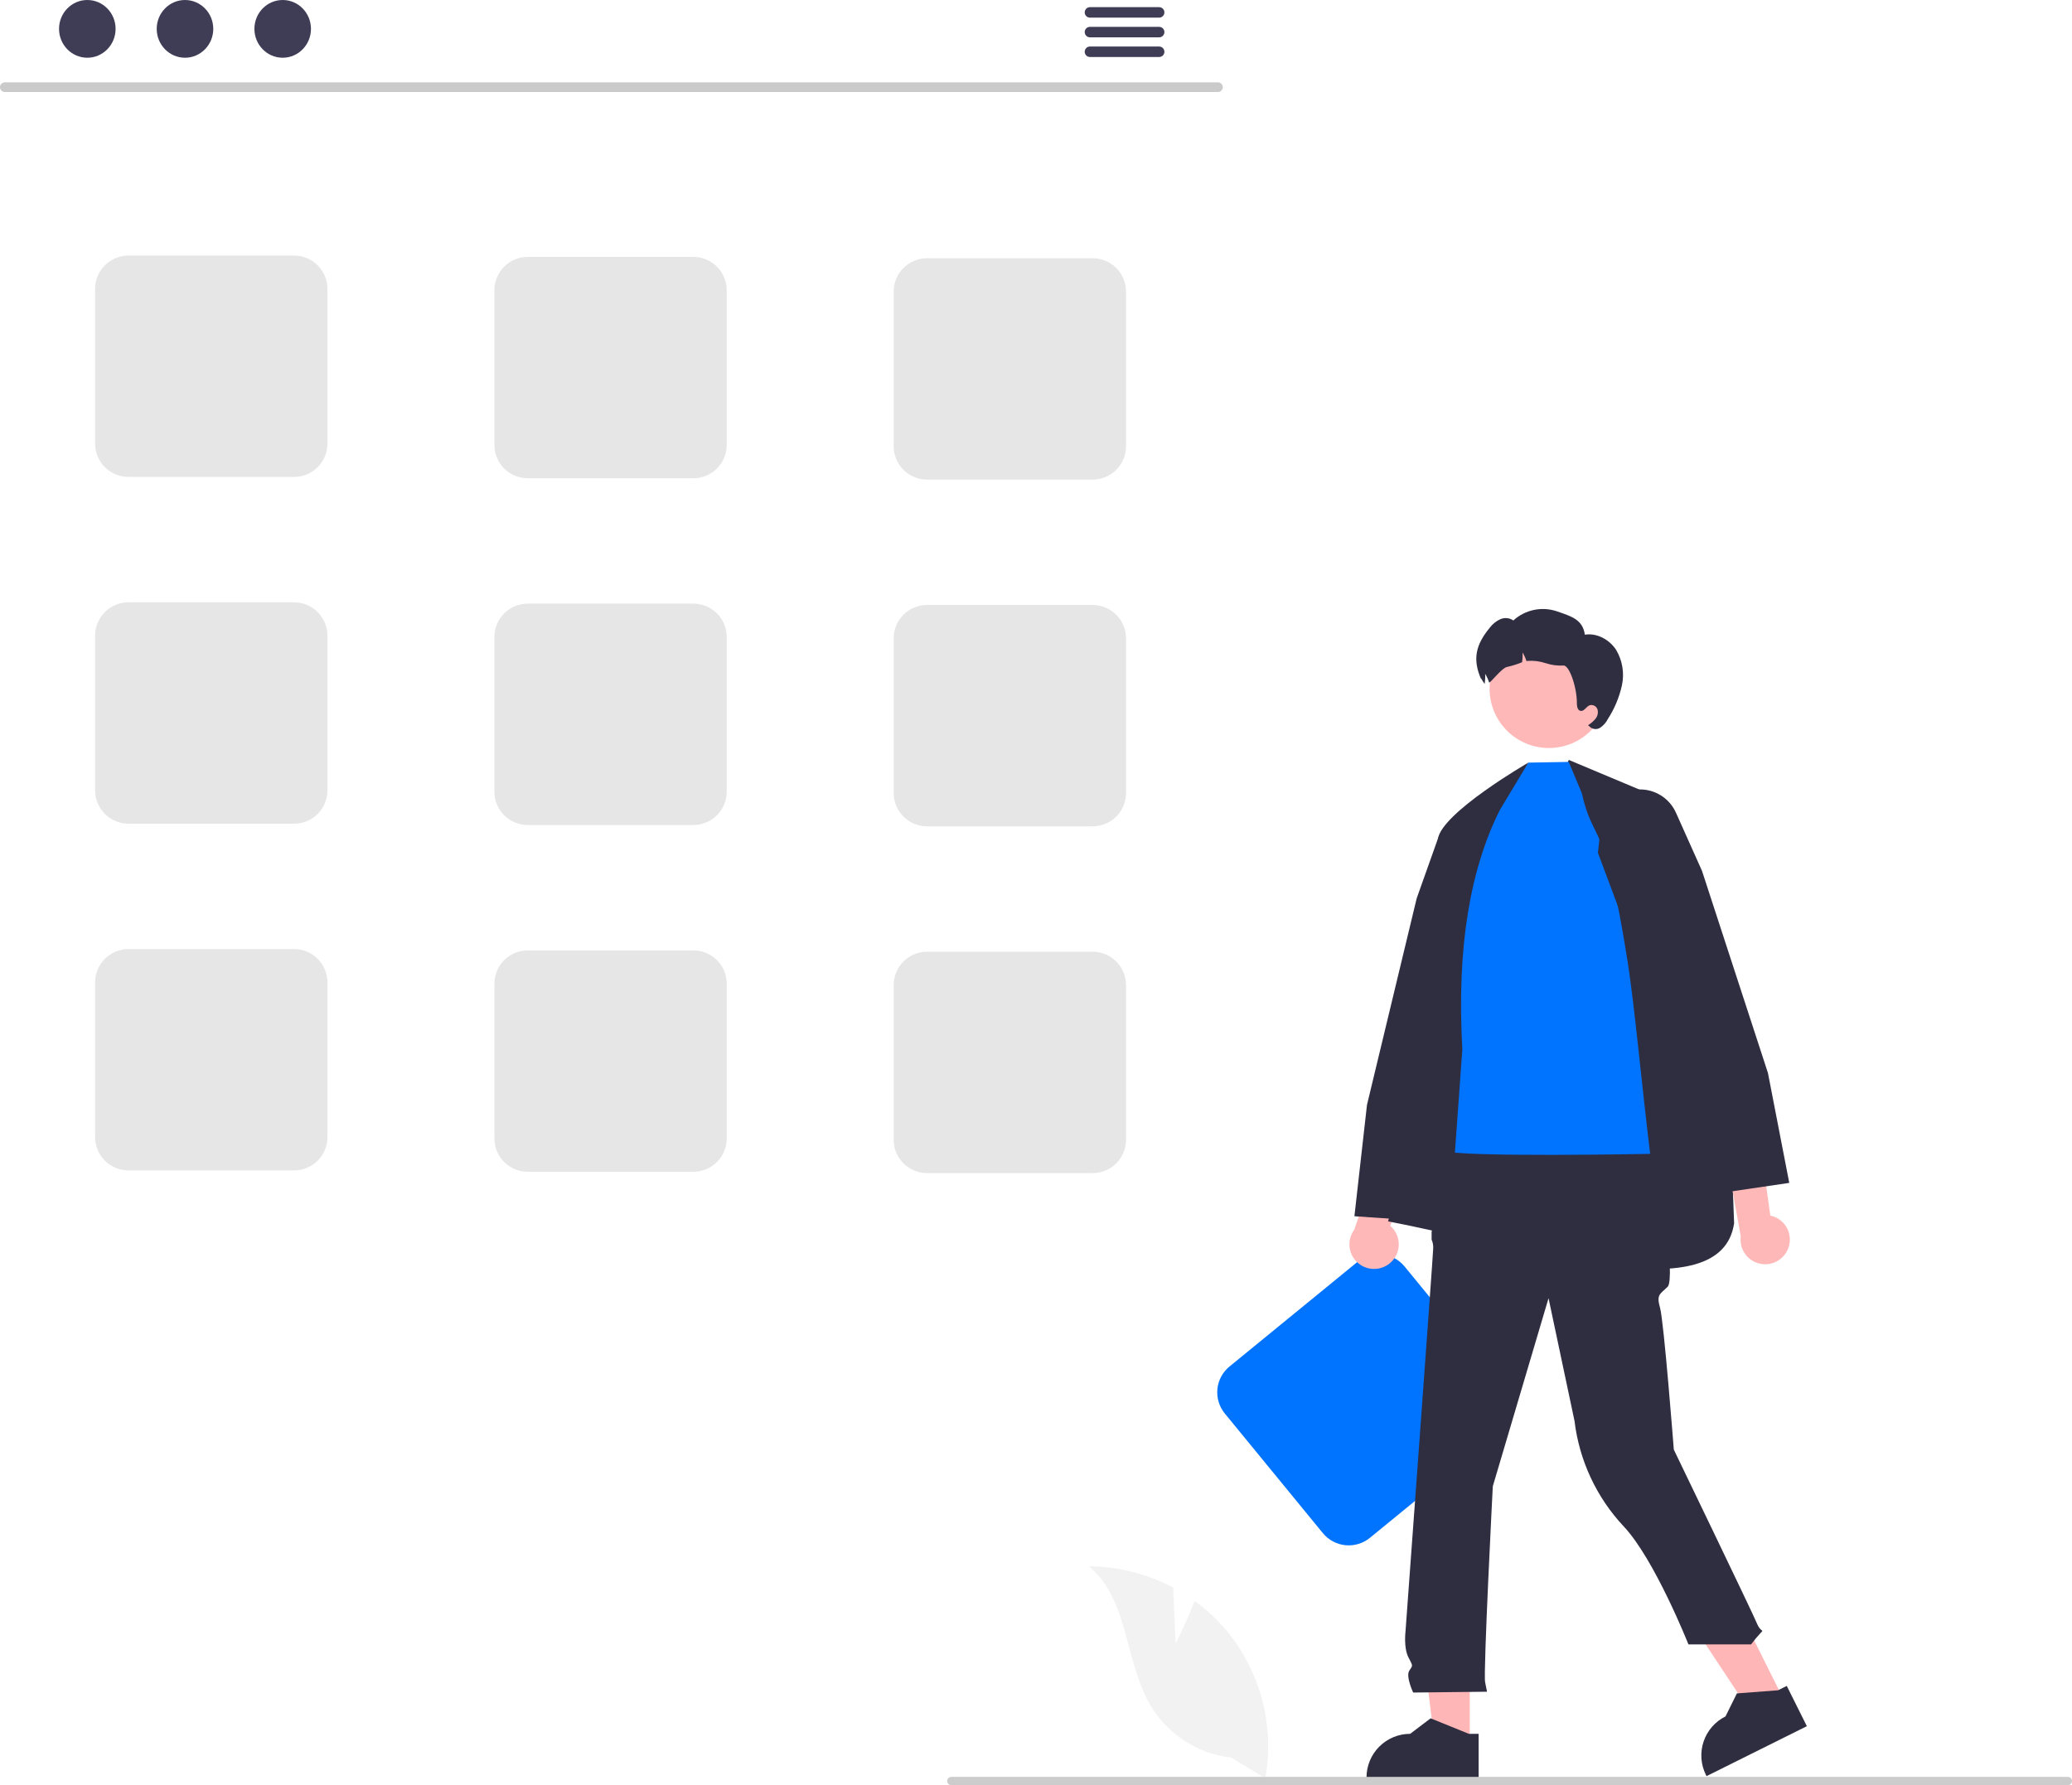 <svg width="441" height="380" viewBox="0 0 441 380" fill="none" xmlns="http://www.w3.org/2000/svg">
<g clip-path="url(#clip0_4766_18341)">
<path d="M62.588 101.525H27.344C25.46 101.523 23.654 100.775 22.322 99.444C20.99 98.114 20.24 96.31 20.238 94.428V61.498C20.24 59.616 20.99 57.812 22.322 56.481C23.654 55.151 25.46 54.403 27.344 54.4H62.588C64.472 54.403 66.278 55.151 67.61 56.481C68.942 57.812 69.692 59.616 69.694 61.498V94.428C69.692 96.31 68.942 98.114 67.61 99.444C66.278 100.775 64.472 101.523 62.588 101.525Z" fill="#E6E6E6"/>
<path d="M147.572 101.809H112.328C110.444 101.806 108.638 101.058 107.306 99.728C105.974 98.397 105.225 96.593 105.223 94.711V61.781C105.225 59.899 105.974 58.095 107.306 56.765C108.638 55.434 110.444 54.686 112.328 54.684H147.572C149.456 54.686 151.262 55.434 152.595 56.765C153.927 58.095 154.676 59.899 154.678 61.781V94.711C154.676 96.593 153.927 98.397 152.595 99.728C151.262 101.058 149.456 101.806 147.572 101.809Z" fill="#E6E6E6"/>
<path d="M232.557 102.092H197.313C195.429 102.09 193.623 101.341 192.291 100.011C190.958 98.68 190.209 96.876 190.207 94.995V62.064C190.209 60.182 190.958 58.378 192.291 57.048C193.623 55.717 195.429 54.969 197.313 54.967H232.557C234.441 54.969 236.247 55.717 237.579 57.048C238.911 58.378 239.66 60.182 239.662 62.064V94.995C239.66 96.876 238.911 98.68 237.579 100.011C236.247 101.341 234.441 102.09 232.557 102.092Z" fill="#E6E6E6"/>
<path d="M62.588 175.336H27.344C25.46 175.334 23.654 174.585 22.322 173.255C20.99 171.924 20.24 170.12 20.238 168.239V135.308C20.24 133.426 20.99 131.622 22.322 130.292C23.654 128.961 25.46 128.213 27.344 128.211H62.588C64.472 128.213 66.278 128.961 67.61 130.292C68.942 131.622 69.692 133.426 69.694 135.308V168.239C69.692 170.12 68.942 171.924 67.61 173.255C66.278 174.585 64.472 175.334 62.588 175.336Z" fill="#E6E6E6"/>
<path d="M147.572 175.619H112.328C110.444 175.617 108.638 174.869 107.306 173.538C105.974 172.208 105.225 170.404 105.223 168.522V135.591C105.225 133.71 105.974 131.906 107.306 130.575C108.638 129.245 110.444 128.496 112.328 128.494H147.572C149.456 128.496 151.262 129.245 152.595 130.575C153.927 131.906 154.676 133.71 154.678 135.591V168.522C154.676 170.404 153.927 172.208 152.595 173.538C151.262 174.869 149.456 175.617 147.572 175.619Z" fill="#E6E6E6"/>
<path d="M232.557 175.902H197.313C195.429 175.9 193.623 175.152 192.291 173.821C190.958 172.491 190.209 170.687 190.207 168.805V135.874C190.209 133.993 190.958 132.189 192.291 130.858C193.623 129.528 195.429 128.779 197.313 128.777H232.557C234.441 128.779 236.247 129.528 237.579 130.858C238.911 132.189 239.66 133.993 239.662 135.874V168.805C239.66 170.687 238.911 172.491 237.579 173.821C236.247 175.152 234.441 175.9 232.557 175.902Z" fill="#E6E6E6"/>
<path d="M62.588 249.145H27.344C25.46 249.142 23.654 248.394 22.322 247.063C20.99 245.733 20.24 243.929 20.238 242.047V209.117C20.24 207.235 20.99 205.431 22.322 204.101C23.654 202.77 25.46 202.022 27.344 202.02H62.588C64.472 202.022 66.278 202.77 67.61 204.101C68.942 205.431 69.692 207.235 69.694 209.117V242.047C69.692 243.929 68.942 245.733 67.61 247.063C66.278 248.394 64.472 249.142 62.588 249.145Z" fill="#E6E6E6"/>
<path d="M147.572 249.43H112.328C110.444 249.428 108.638 248.679 107.306 247.349C105.974 246.018 105.225 244.214 105.223 242.333V209.402C105.225 207.52 105.974 205.716 107.306 204.386C108.638 203.055 110.444 202.307 112.328 202.305H147.572C149.456 202.307 151.262 203.055 152.595 204.386C153.927 205.716 154.676 207.52 154.678 209.402V242.333C154.676 244.214 153.927 246.018 152.595 247.349C151.262 248.679 149.456 249.428 147.572 249.43Z" fill="#E6E6E6"/>
<path d="M232.557 249.713H197.313C195.429 249.711 193.623 248.962 192.291 247.632C190.958 246.301 190.209 244.497 190.207 242.616V209.685C190.209 207.803 190.958 205.999 192.291 204.669C193.623 203.338 195.429 202.59 197.313 202.588H232.557C234.441 202.59 236.247 203.338 237.579 204.669C238.911 205.999 239.66 207.803 239.662 209.685V242.616C239.66 244.497 238.911 246.301 237.579 247.632C236.247 248.962 234.441 249.711 232.557 249.713Z" fill="#E6E6E6"/>
<path d="M318.834 305.058L291.561 327.356C290.102 328.546 288.23 329.109 286.355 328.922C284.481 328.736 282.757 327.814 281.562 326.359L260.678 300.877C259.487 299.42 258.922 297.55 259.109 295.677C259.296 293.805 260.219 292.083 261.676 290.89L288.948 268.592C290.407 267.402 292.279 266.839 294.154 267.025C296.029 267.212 297.752 268.134 298.947 269.589L319.831 295.071C321.023 296.528 321.587 298.398 321.4 300.271C321.213 302.143 320.29 303.865 318.834 305.058Z" fill="#0074FF"/>
<path d="M250.218 349.843L249.688 337.952C244.169 335.006 238.012 333.449 231.754 333.418C240.368 340.452 239.291 354.011 245.131 363.469C246.975 366.406 249.457 368.89 252.393 370.738C255.329 372.586 258.643 373.75 262.091 374.144L269.299 378.552C270.288 373.045 270.07 367.389 268.66 361.974C267.25 356.559 264.681 351.513 261.13 347.185C259.115 344.777 256.803 342.632 254.251 340.8C252.524 345.347 250.218 349.843 250.218 349.843Z" fill="#F2F2F2"/>
<path d="M295.799 268.909C296.389 268.426 296.866 267.82 297.196 267.134C297.526 266.447 297.702 265.697 297.71 264.936C297.719 264.174 297.56 263.42 297.245 262.726C296.93 262.033 296.467 261.416 295.888 260.921L307.678 230.135L298.256 232.128L288.251 261.741C287.483 262.768 287.118 264.04 287.226 265.318C287.334 266.596 287.907 267.789 288.838 268.673C289.768 269.557 290.99 270.069 292.273 270.112C293.556 270.155 294.811 269.727 295.799 268.909Z" fill="#FFB8B8"/>
<path d="M290.945 235.193L301.529 191.209L306.077 178.423C306.447 177.385 307.018 176.431 307.758 175.614C308.499 174.798 309.393 174.135 310.391 173.666C311.389 173.196 312.47 172.928 313.571 172.878C314.673 172.827 315.774 172.995 316.811 173.371C318.171 173.869 319.379 174.71 320.317 175.812C321.256 176.914 321.893 178.239 322.167 179.66L323.306 185.641L302.115 259.655L302.067 259.824L288.27 258.897L290.945 235.193Z" fill="#2F2E41"/>
<path d="M333.902 161.762L310.335 209.365L295.426 259.983C326.836 266.1 366.247 279.187 369.084 260.418C367.336 208.09 361.829 191.399 350.46 168.714L333.902 161.762Z" fill="#2F2E41"/>
<path d="M312.818 371.486L305.419 371.486L301.898 342.979L312.82 342.979L312.818 371.486Z" fill="#FFB6B6"/>
<path d="M314.707 378.65L290.848 378.649V378.348C290.848 375.888 291.826 373.528 293.568 371.789C295.309 370.049 297.672 369.072 300.134 369.072H300.135L304.493 365.77L312.625 369.072L314.708 369.073L314.707 378.65Z" fill="#2F2E41"/>
<path d="M379.681 361.876L373.058 365.172L357.176 341.227L366.95 336.361L379.681 361.876Z" fill="#FFB6B6"/>
<path d="M384.57 367.447L363.215 378.077L363.08 377.807C361.982 375.605 361.804 373.058 362.586 370.725C363.368 368.392 365.045 366.465 367.249 365.368L367.25 365.367L369.675 360.47L378.428 359.803L380.292 358.875L384.57 367.447Z" fill="#2F2E41"/>
<path d="M309.541 242.014L350.344 243.44L353.395 249.099C353.395 249.099 356.591 272.253 354.954 273.887C353.318 275.522 352.499 275.522 353.318 278.382C354.136 281.243 356.251 308.573 356.251 308.573C356.251 308.573 373.107 343.493 373.925 345.537C374.743 347.58 375.562 346.763 374.743 347.58C374.019 348.36 373.336 349.179 372.698 350.032H359.362C359.362 350.032 352.181 331.941 345.608 324.943C339.804 318.765 336.129 310.895 335.118 302.483L329.588 276.339L317.724 316.385C317.724 316.385 315.678 356.023 316.087 358.066L316.496 360.109L300.778 360.284C300.778 360.284 299.142 356.84 299.96 355.614C300.778 354.388 300.729 354.723 299.731 352.716C298.732 350.71 299.142 347.311 299.142 347.311C299.142 347.311 305.041 266.94 305.041 265.714C305.072 265.084 304.955 264.454 304.701 263.876V262.212L306.268 256.316L309.541 242.014Z" fill="#2F2E41"/>
<path d="M336.663 168.822L333.886 162.186L325.29 162.336L316.327 175L306.92 214.515C306.92 214.515 303.541 243.382 306.92 244.905C310.299 246.429 351.214 245.618 351.214 245.618C349.32 230.03 347.908 214.171 346.42 204.698C341.502 173.388 339.181 179.977 336.663 168.822Z" fill="#0074FF"/>
<path d="M325.292 162.336C325.292 162.336 306.776 173.027 306.051 178.607C305.327 184.188 302.902 252.49 302.902 252.49L309.45 248.264L311.24 223.37C309.992 201.25 313.038 184.762 319.231 172.403L325.292 162.336Z" fill="#2F2E41"/>
<path d="M329.662 159.226C336.632 159.226 342.282 153.583 342.282 146.622C342.282 139.661 336.632 134.018 329.662 134.018C322.693 134.018 317.043 139.661 317.043 146.622C317.043 153.583 322.693 159.226 329.662 159.226Z" fill="#FFB8B8"/>
<path d="M345.21 145.874C344.647 148.428 343.63 150.861 342.209 153.057C341.832 153.805 341.268 154.445 340.572 154.913C340.219 155.139 339.799 155.234 339.384 155.182C338.968 155.131 338.584 154.935 338.298 154.629L337.991 154.38C338.593 154.009 339.131 153.543 339.583 153C339.807 152.727 339.962 152.405 340.036 152.061C340.11 151.716 340.101 151.359 340.009 151.018C339.9 150.683 339.665 150.402 339.353 150.236C339.042 150.07 338.678 150.031 338.338 150.127C337.599 150.416 337.15 151.484 336.377 151.319C335.751 151.183 335.621 150.36 335.621 149.712C335.643 146.329 334.006 141.52 332.739 141.667C331.458 141.737 330.176 141.566 328.958 141.162C327.74 140.757 326.454 140.593 325.173 140.679C325.082 140.691 324.991 140.708 324.894 140.725C324.689 140.082 324.406 139.466 324.053 138.891C324.092 139.585 324.058 140.282 323.95 140.969C322.931 141.388 321.877 141.721 320.801 141.962C319.63 142.127 317.055 145.624 316.936 145.267C316.73 144.624 316.448 144.008 316.094 143.433C316.134 144.127 316.1 144.824 315.992 145.511C315.986 145.539 315.986 145.562 315.981 145.59C315.412 144.835 315.065 143.916 315.259 144.62C313.354 140.316 314.093 137.233 317.089 133.605C317.673 132.825 318.446 132.205 319.335 131.805C319.78 131.61 320.268 131.532 320.752 131.58C321.235 131.628 321.699 131.799 322.097 132.077C323.319 130.959 324.818 130.186 326.44 129.841C328.061 129.496 329.745 129.589 331.318 130.113C334.438 131.197 336.843 131.833 337.32 135.104C339.901 134.689 342.556 136.154 343.977 138.34C345.322 140.607 345.762 143.297 345.21 145.874Z" fill="#2F2E41"/>
<path d="M380.574 265.797C380.858 265.09 380.983 264.329 380.94 263.569C380.898 262.809 380.689 262.067 380.328 261.396C379.968 260.725 379.464 260.141 378.853 259.685C378.243 259.229 377.539 258.913 376.792 258.758L372.242 226.111L364.953 232.399L370.5 263.157C370.323 264.427 370.618 265.718 371.33 266.785C372.042 267.852 373.122 268.621 374.363 268.946C375.605 269.271 376.923 269.131 378.068 268.55C379.212 267.97 380.104 266.99 380.574 265.797Z" fill="#FFB8B8"/>
<path d="M367.142 253.811L340.098 181.537L340.759 175.485C340.919 174.047 341.45 172.676 342.298 171.503C343.147 170.33 344.284 169.397 345.601 168.793C346.604 168.336 347.689 168.082 348.791 168.046C349.893 168.009 350.992 168.191 352.023 168.58C353.055 168.969 354 169.559 354.802 170.314C355.605 171.07 356.25 171.976 356.7 172.982L362.255 185.39L376.287 228.405L380.823 251.797L367.142 253.811Z" fill="#2F2E41"/>
<path d="M441.002 379.118C441.002 379.234 440.979 379.349 440.935 379.456C440.891 379.563 440.826 379.661 440.744 379.743C440.662 379.825 440.564 379.889 440.457 379.934C440.35 379.978 440.235 380 440.119 380H202.477C202.243 380 202.018 379.907 201.852 379.742C201.687 379.576 201.594 379.352 201.594 379.118C201.594 378.884 201.687 378.66 201.852 378.495C202.018 378.329 202.243 378.236 202.477 378.236H440.119C440.235 378.236 440.35 378.259 440.457 378.303C440.564 378.347 440.662 378.412 440.744 378.494C440.826 378.576 440.891 378.673 440.935 378.78C440.979 378.887 441.002 379.002 441.002 379.118Z" fill="#CCCCCC"/>
<path d="M259.25 19.579H1.005C0.737 19.573 0.481 19.462 0.293 19.271C0.105 19.079 0 18.821 0 18.553C0 18.285 0.105 18.027 0.293 17.835C0.481 17.644 0.737 17.533 1.005 17.527H259.25C259.518 17.533 259.774 17.644 259.962 17.835C260.15 18.027 260.255 18.285 260.255 18.553C260.255 18.821 260.15 19.079 259.962 19.271C259.774 19.462 259.518 19.573 259.25 19.579Z" fill="#CACACA"/>
<path d="M18.585 12.29C21.909 12.29 24.603 9.539 24.603 6.145C24.603 2.751 21.909 0 18.585 0C15.261 0 12.566 2.751 12.566 6.145C12.566 9.539 15.261 12.29 18.585 12.29Z" fill="#3F3D56"/>
<path d="M39.374 12.29C42.698 12.29 45.392 9.539 45.392 6.145C45.392 2.751 42.698 0 39.374 0C36.05 0 33.355 2.751 33.355 6.145C33.355 9.539 36.05 12.29 39.374 12.29Z" fill="#3F3D56"/>
<path d="M60.167 12.29C63.491 12.29 66.185 9.539 66.185 6.145C66.185 2.751 63.491 0 60.167 0C56.843 0 54.148 2.751 54.148 6.145C54.148 9.539 56.843 12.29 60.167 12.29Z" fill="#3F3D56"/>
<path d="M246.733 1.523H231.964C231.671 1.529 231.392 1.649 231.187 1.858C230.982 2.067 230.867 2.348 230.867 2.64C230.867 2.933 230.982 3.214 231.187 3.422C231.392 3.631 231.671 3.752 231.964 3.757H246.733C247.025 3.752 247.304 3.631 247.509 3.422C247.714 3.214 247.829 2.933 247.829 2.64C247.829 2.348 247.714 2.067 247.509 1.858C247.304 1.649 247.025 1.529 246.733 1.523Z" fill="#3F3D56"/>
<path d="M246.733 5.715H231.964C231.671 5.721 231.392 5.841 231.187 6.05C230.982 6.259 230.867 6.539 230.867 6.832C230.867 7.124 230.982 7.405 231.187 7.614C231.392 7.823 231.671 7.943 231.964 7.949H246.733C247.025 7.943 247.304 7.823 247.509 7.614C247.714 7.405 247.829 7.124 247.829 6.832C247.829 6.539 247.714 6.259 247.509 6.05C247.304 5.841 247.025 5.721 246.733 5.715Z" fill="#3F3D56"/>
<path d="M246.733 9.902H231.964C231.671 9.908 231.392 10.028 231.187 10.237C230.982 10.446 230.867 10.727 230.867 11.019C230.867 11.312 230.982 11.592 231.187 11.801C231.392 12.01 231.671 12.13 231.964 12.136H246.733C247.025 12.13 247.304 12.01 247.509 11.801C247.714 11.592 247.829 11.312 247.829 11.019C247.829 10.727 247.714 10.446 247.509 10.237C247.304 10.028 247.025 9.908 246.733 9.902Z" fill="#3F3D56"/>
</g>
<defs>
<clipPath id="clip0_4766_18341">
<rect width="441" height="380" fill="white"/>
</clipPath>
</defs>
</svg>
